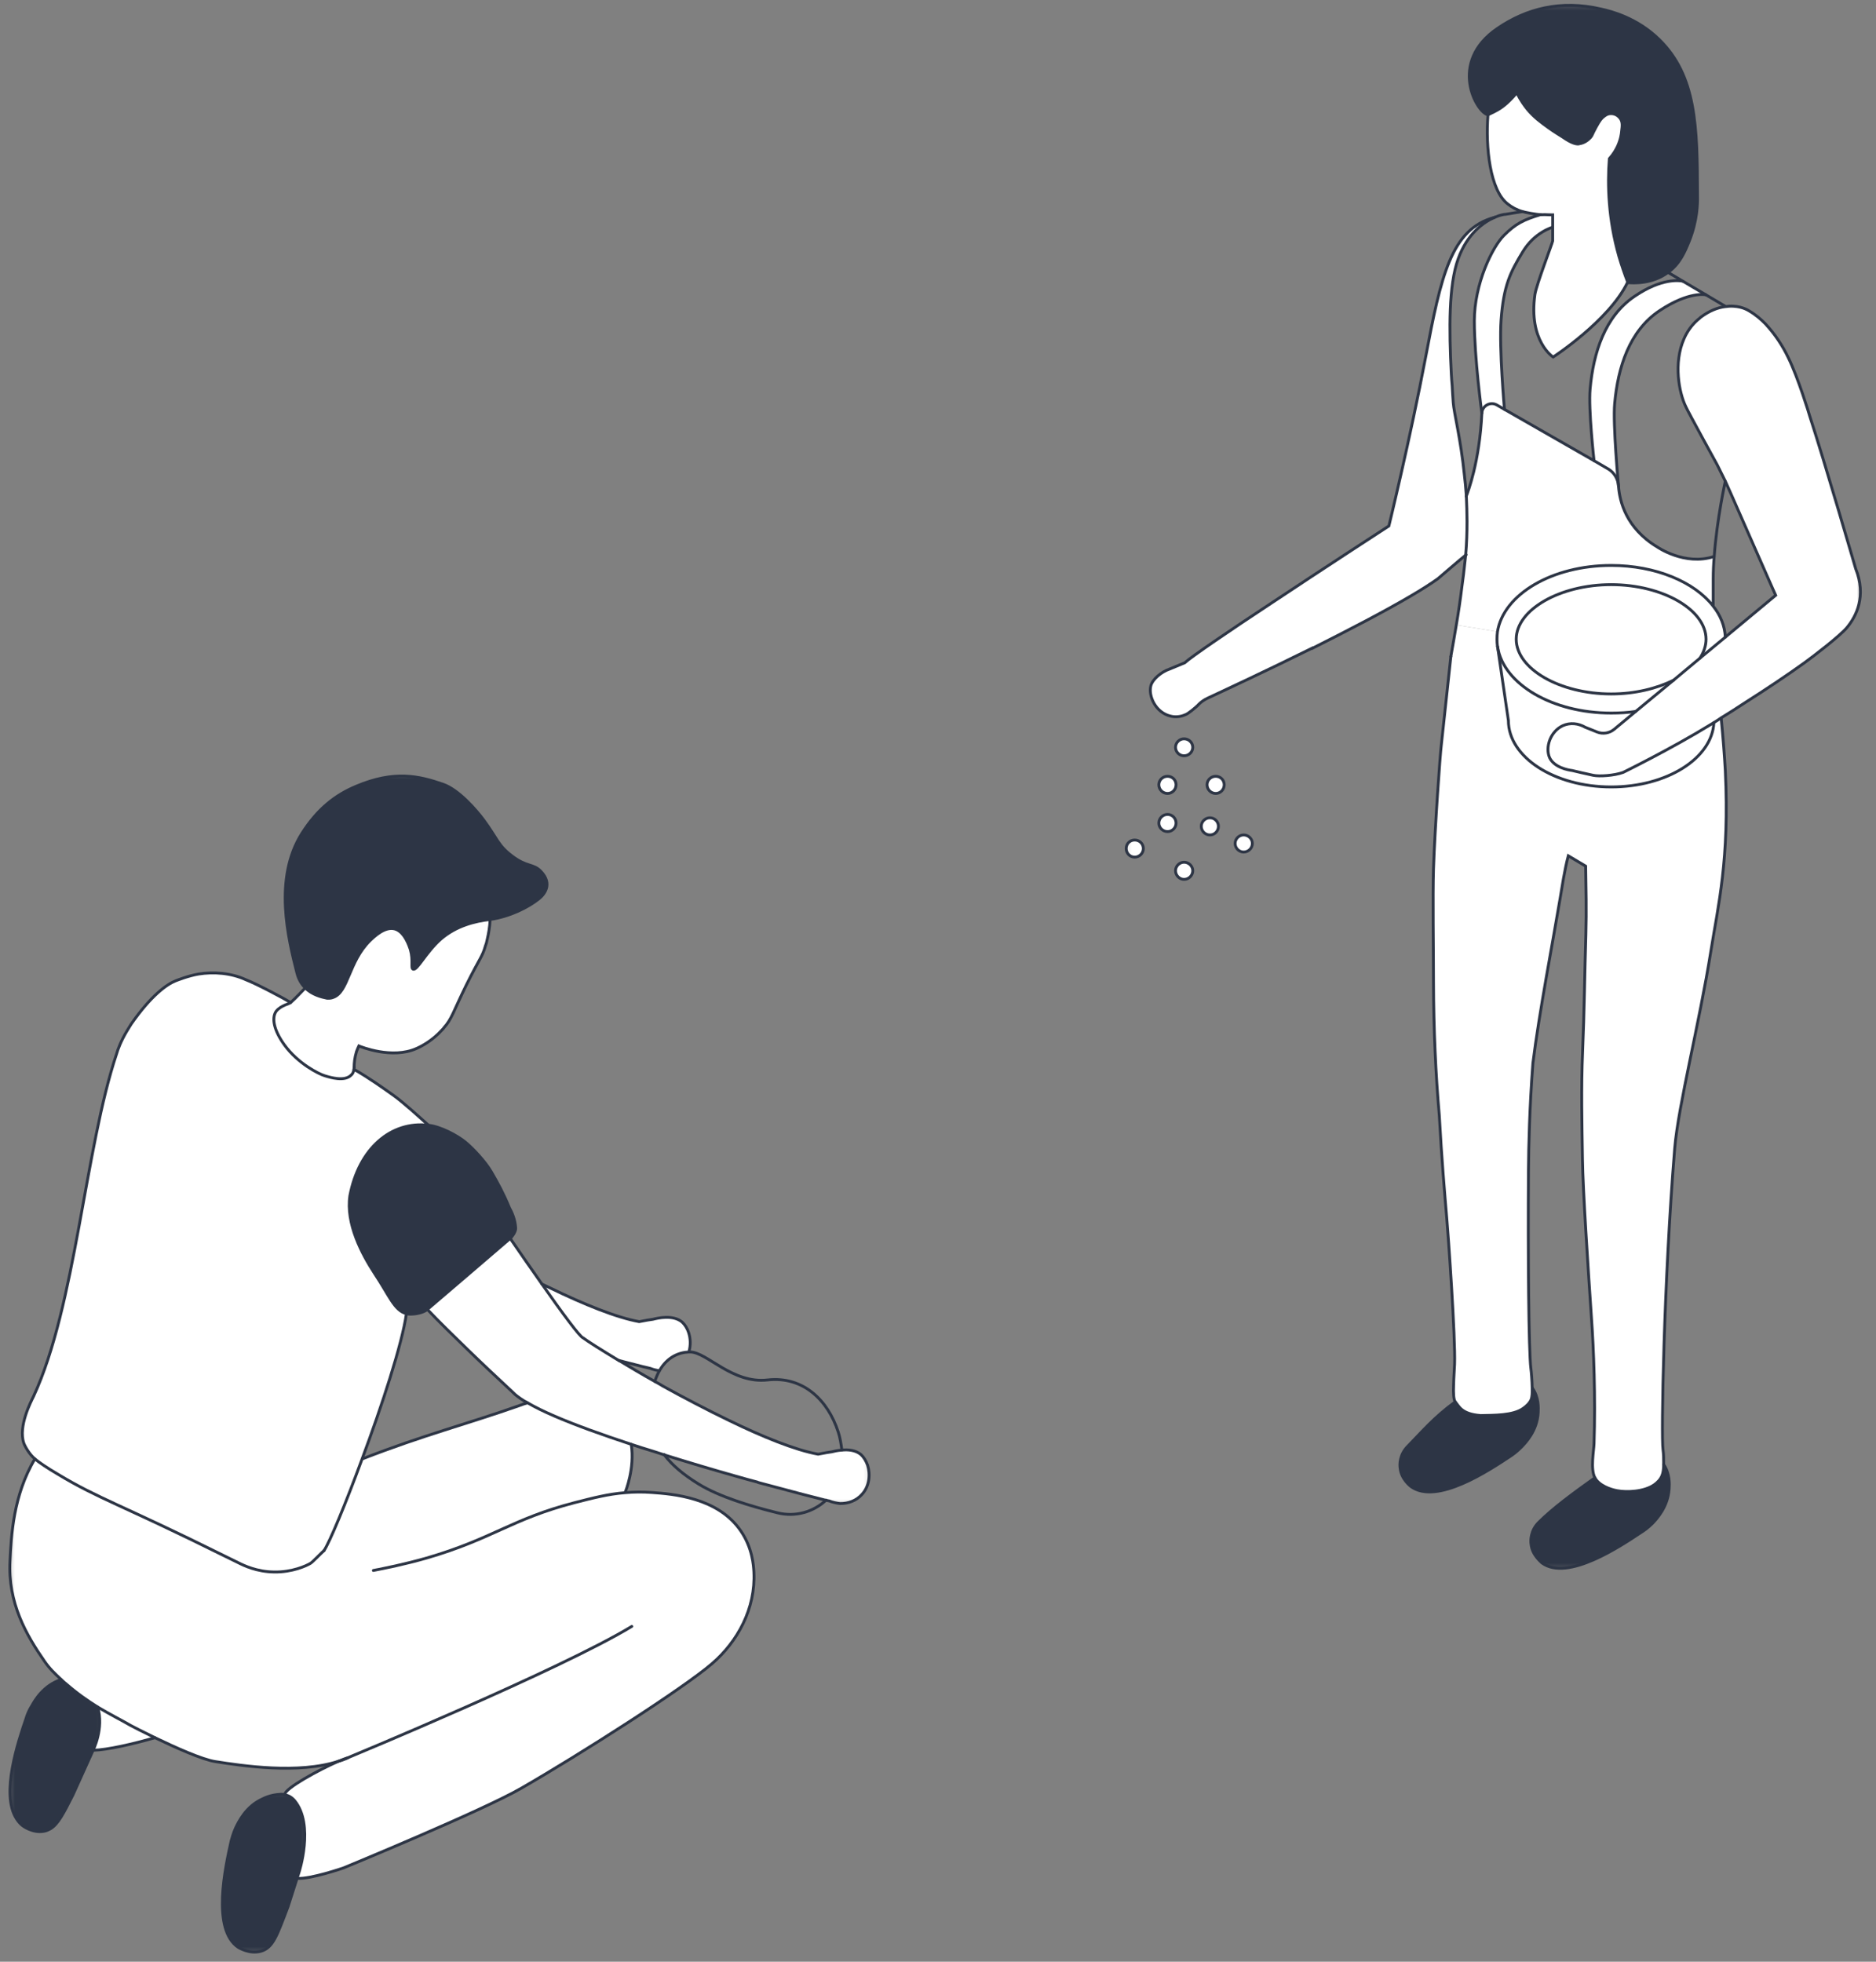 <?xml version="1.0" encoding="utf-8"?>
<svg xmlns="http://www.w3.org/2000/svg" fill="none" height="100%" overflow="visible" preserveAspectRatio="none" style="display: block;" viewBox="0 0 440 460" width="100%">
<rect x="0" y="0" width="440" height="460" fill="#808080" stroke="none"/>
<g id="Research">
<g id="Group 16">
<g id="Group 8">
<g id="Clip path group">
<mask height="279" id="mask0_0_15444" maskUnits="userSpaceOnUse" style="mask-type:luminance" width="208" x="0" y="181">
<g id="kT">
<path d="M0 181.815H207.639V460H0V181.815Z" fill="white" id="Vector"/>
</g>
</mask>
<g mask="url(#mask0_0_15444)">
<g id="CI">
<g id="Clip path group_2">
<mask height="64" id="mask1_0_15444" maskUnits="userSpaceOnUse" style="mask-type:luminance" width="105" x="99" y="289">
<g id="kU">
<path d="M99.825 289.116H203.847V352.701H99.825V289.116Z" fill="white" id="Vector_2"/>
</g>
</mask>
<g mask="url(#mask1_0_15444)">
<g id="Group">
<path d="M193.71 351.8C192.711 351.52 190.871 351.085 188.437 350.449C185.63 349.688 181.996 348.741 177.815 347.624C177.769 347.624 177.737 347.546 177.691 347.546C176.006 347.111 174.29 346.63 172.496 346.118C167.271 344.643 161.515 342.935 155.807 341.15C154.933 340.871 154.091 340.591 153.217 340.312C151.502 339.8 149.739 339.241 148.054 338.682C144.67 337.564 141.347 336.416 138.275 335.298C132.332 333.124 127.184 330.967 123.737 328.949C123.737 328.949 123.737 328.98 123.706 328.949C122.552 328.312 121.585 327.629 120.867 327.039C120.587 326.806 120.384 326.558 120.072 326.279C116.36 322.832 112.756 319.448 109.403 316.188C106.127 313.006 103.023 309.994 100.231 307.045C106.736 301.487 113.209 295.961 119.666 290.403C122.1 293.974 124.704 297.668 127.091 301.083C131.926 307.96 135.997 313.487 136.762 313.72C137.838 314.527 140.911 316.468 145.106 319.013H145.153C147.618 320.488 150.457 322.196 153.576 323.934C154.247 324.291 154.933 324.695 155.604 325.099C160.439 327.753 165.789 330.579 170.983 333.078C178.892 336.928 186.55 340.033 191.9 340.995C192.072 340.995 193.335 340.669 195.098 340.436C195.535 340.312 196.424 340.11 197.453 340.033C198.935 339.877 200.697 340.033 201.961 341.104C202.6 341.709 203.131 342.578 203.489 343.572C204.16 345.714 203.957 348.493 202.132 350.449C200.853 351.877 198.966 352.591 197.016 352.56C196.221 352.467 195.332 352.281 194.505 351.955C194.427 351.955 194.146 351.877 193.71 351.8Z" fill="white" id="Vector_3"/>
</g>
</g>
</g>
<g id="Vector_4">
</g>
<g id="Clip path group_3">
<mask height="117" id="mask2_0_15444" maskUnits="userSpaceOnUse" style="mask-type:luminance" width="178" x="2" y="328">
<g id="kV">
<path d="M2.307 328.855H179.687V444.103H2.307V328.855Z" fill="white" id="Vector_5"/>
</g>
</mask>
<g mask="url(#mask2_0_15444)">
<g id="Group_2">
<path d="M81.529 412.202C81.015 412.326 80.266 412.637 79.377 412.994C70.034 416.052 56.822 414.065 50.505 413.071C47.432 412.606 41.053 409.734 36.342 407.467C33.425 406.039 31.148 404.89 30.665 404.611C28.465 403.338 25.829 402.034 22.913 400.28C20.557 398.805 18.046 397.066 15.457 394.8C15.285 394.676 15.129 394.551 14.973 394.396C14.77 394.194 14.536 394.008 14.334 393.806C12.821 392.409 11.62 391.26 10.465 389.584C6.192 383.436 1.793 375.845 2.354 365.941C2.635 360.259 3.072 350.65 8.188 342.097C8.937 342.78 11.183 344.286 13.569 345.683C23.162 351.473 28.356 352.793 52.627 364.839C53.703 365.351 54.748 365.864 55.855 366.422C57.181 367.09 60.207 368.565 64.294 368.611C68.521 368.689 71.828 367.183 72.826 366.578C73.231 366.376 75.633 363.876 75.992 363.597C77.302 361.657 81.061 352.637 84.93 342.097H84.977C99.42 336.462 109.574 333.916 121.834 329.585C122.458 329.336 123.067 329.15 123.706 328.948C123.737 328.979 123.737 328.948 123.737 328.948C127.185 330.966 132.332 333.124 138.275 335.297C141.347 336.415 144.67 337.564 148.055 338.681C148.944 344.332 146.666 349.843 146.666 349.843V350.014C148.585 349.843 150.613 349.812 152.812 349.967C157.803 350.324 168.425 351.116 173.776 359.033C176.458 362.961 176.739 367.059 176.817 368.611C177.254 377.196 172.98 384.973 166.99 390.112C160.205 395.949 136.122 411.333 122.271 419.312C113.115 424.605 80.578 438.002 80.578 438.002C80.578 438.002 72.919 440.657 69.722 440.455H69.675L70.112 439.105C70.112 439.105 73.793 427.896 69.082 422.215C68.474 421.501 67.678 420.988 66.758 420.864V420.833C66.758 419.358 74.822 414.981 79.377 412.994C80.141 412.792 80.859 412.528 81.529 412.202Z" fill="white" id="Vector_6"/>
</g>
</g>
</g>
<path d="M161.517 312.493C161.954 313.843 162.032 315.427 161.595 316.901V317.026C159.286 317.103 156.525 318.143 154.654 321.434C153.967 321.31 153.25 321.155 152.532 320.875C152.298 320.844 150.052 320.286 146.512 319.37C146.059 319.245 145.623 319.137 145.155 319.013H145.108C140.912 316.467 137.839 314.526 136.763 313.719C135.999 313.486 131.928 307.96 127.092 301.083C127.732 301.409 128.371 301.688 129.011 301.999C136.966 305.864 144.593 308.953 149.943 309.916C150.099 309.916 151.378 309.59 153.141 309.357C154.217 309.077 157.882 308.208 160.004 310.024C160.643 310.63 161.205 311.499 161.517 312.493Z" fill="white" id="Vector_7"/>
<g id="Clip path group_4">
<mask height="57" id="mask3_0_15444" maskUnits="userSpaceOnUse" style="mask-type:luminance" width="69" x="63" y="181">
<g id="kW">
<path d="M63.888 181.97H131.77V237.452H63.888V181.97Z" fill="white" id="Vector_8"/>
</g>
</mask>
<g mask="url(#mask3_0_15444)">
<g id="Group_3">
<path d="M126.856 204.325C129.726 207.336 127.621 209.804 126.342 210.798C123.908 212.738 119.634 214.927 114.955 215.61C111.446 215.998 107.016 217.07 103.381 220.221C99.872 223.31 97.829 227.688 96.877 227.253C96.269 227.005 96.986 225.297 96.238 222.643C95.988 221.928 94.912 218.467 92.603 217.83C90.279 217.194 87.768 219.615 86.77 220.578C81.731 225.546 81.731 232.655 78.144 233.882C77.988 233.959 77.458 234.13 76.74 234.084C75.383 233.804 73.231 233.292 71.593 231.662C70.751 230.824 70.033 229.721 69.643 228.169C67.6 220.143 64.09 205.986 70.829 195.383C74.385 189.81 78.503 186.472 83.525 184.377C92.478 180.589 98.234 181.939 103.896 183.895C107.608 185.168 111.804 190.058 113.442 192.278C116.671 196.656 116.749 198.193 120.071 200.708C123.628 203.409 125.063 202.446 126.856 204.325Z" fill="#2D3545" id="Vector_9"/>
</g>
</g>
</g>
<path d="M120.946 287.982C120.993 288.882 119.994 290.124 119.667 290.403C113.209 295.961 106.736 301.487 100.232 307.045C99.234 307.883 97.268 308.162 96.317 308.162C95.958 308.162 95.63 308.116 95.319 308.038C92.48 307.324 91.279 303.754 87.925 298.74C84.806 293.974 81.093 286.895 82.06 280.39C84.166 269.338 91.684 262.818 100.497 263.858C103.336 264.168 107.173 266.202 109.17 267.832C110.854 269.213 113.802 272.318 115.237 274.786C116.797 277.488 117.998 279.63 119.511 283.278C120.026 284.194 120.837 285.948 120.946 287.982Z" fill="#2D3545" id="Vector_10"/>
<path d="M114.954 215.61C114.876 217.396 114.564 219.026 114.284 220.221C114.159 220.935 114.003 221.447 113.847 221.804C113.083 224.474 112.599 224.474 109.37 230.979C106.251 237.344 105.97 238.927 104.098 241.007C104.02 241.163 103.895 241.287 103.739 241.442C101.415 244.019 98.826 245.369 97.703 245.851C91.963 248.428 84.616 245.447 84.164 245.261C83.977 245.649 83.805 246.084 83.618 246.565C83.166 248.04 83.057 249.312 83.057 250.306C83.057 250.461 83.01 250.616 83.01 250.741C82.932 251.3 82.776 251.765 82.339 252.122C80.811 253.644 77.535 252.681 76.147 252.246C74.79 251.843 69.876 249.421 66.679 244.981C64.246 241.597 63.653 238.741 64.76 237.142C65.883 235.714 67.927 235.403 68.161 235.077H68.192C69.642 233.773 70.594 232.655 71.592 231.662C73.23 233.292 75.382 233.804 76.74 234.084C77.457 234.13 77.987 233.959 78.143 233.882C81.731 232.655 81.731 225.546 86.769 220.578C87.767 219.616 90.278 217.194 92.603 217.83C94.911 218.467 95.987 221.929 96.237 222.643C96.986 225.297 96.268 227.005 96.876 227.253C97.828 227.688 99.871 223.31 103.381 220.221C107.015 217.07 111.445 215.999 114.954 215.61Z" fill="white" id="Vector_11"/>
<path d="M100.498 263.857C91.685 262.817 84.167 269.337 82.061 280.39C81.094 286.894 84.806 293.973 87.926 298.739C91.279 303.753 92.48 307.324 95.319 308.038C94.321 315.163 89.564 329.662 84.931 342.097C81.063 352.637 77.304 361.657 75.993 363.597C75.635 363.877 73.233 366.376 72.827 366.578C71.829 367.183 68.522 368.689 64.295 368.611C60.208 368.565 57.182 367.09 55.856 366.422C54.749 365.864 53.704 365.351 52.628 364.839C28.357 352.793 23.163 351.473 13.57 345.683C11.184 344.286 8.938 342.78 8.189 342.097C6.941 341.072 5.865 339.194 5.584 338.402C4.227 334.428 7.3 328.591 7.862 327.442C17.735 306.221 19.919 269.259 27.359 247.076C27.624 246.129 28.357 244.095 29.792 241.72C30.104 241.192 30.463 240.649 30.744 240.168C35.501 233.337 39.167 230.792 41.21 229.984C41.522 229.876 44.158 228.805 46.591 228.401C50.07 227.842 54.187 228.121 57.697 229.751C60.13 230.667 66.837 234.238 68.163 235.076C67.929 235.402 65.886 235.713 64.763 237.141C63.655 238.74 64.248 241.596 66.681 244.98C69.879 249.42 74.792 251.842 76.149 252.245C77.537 252.68 80.813 253.642 82.342 252.121C82.778 251.764 82.934 251.298 83.012 250.74C86.413 252.68 89.688 254.993 92.402 256.934C94.758 258.641 98.142 261.746 100.498 263.857Z" fill="white" id="Vector_12"/>
<g id="Clip path group_5">
<mask height="38" id="mask4_0_15444" maskUnits="userSpaceOnUse" style="mask-type:luminance" width="21" x="51" y="420">
<g id="kX">
<path d="M51.909 420.26H71.874V457.734H51.909V420.26Z" fill="white" id="Vector_13"/>
</g>
</mask>
<g mask="url(#mask4_0_15444)">
<g id="Group_4">
<path d="M69.084 422.215C73.795 427.896 70.114 439.104 70.114 439.104L69.677 440.455L67.556 447.099C64.966 453.899 64.046 456.755 61.176 457.547C58.54 458.261 56.107 456.755 55.951 456.677C49.556 452.532 52.862 437.754 54.219 431.669C54.391 431.079 54.672 429.93 55.311 428.533C55.951 427.26 57.62 423.565 61.66 421.78C61.971 421.625 62.33 421.469 62.814 421.299C63.609 421.019 64.654 420.786 65.809 420.74C66.121 420.709 66.448 420.74 66.76 420.864C67.68 420.988 68.476 421.5 69.084 422.215Z" fill="#2D3545" id="Vector_14"/>
</g>
</g>
</g>
<path d="M30.663 404.612C31.147 404.891 33.424 406.04 36.341 407.468C31.349 408.912 25.235 410.34 21.835 410.418C21.835 410.418 24.439 405.326 22.911 400.281C25.828 402.035 28.464 403.339 30.663 404.612Z" fill="white" id="Vector_15"/>
<g id="Clip path group_6">
<mask height="41" id="mask5_0_15444" maskUnits="userSpaceOnUse" style="mask-type:luminance" width="22" x="2" y="392">
<g id="kY">
<path d="M2.307 392.442H23.957V432.182H2.307V392.442Z" fill="white" id="Vector_16"/>
</g>
</mask>
<g mask="url(#mask5_0_15444)">
<g id="Group_5">
<path d="M22.915 400.281C24.444 405.326 21.839 410.418 21.839 410.418L17.097 420.912C14.898 425.274 13.619 427.742 11.857 428.813C11.342 429.093 10.858 429.326 10.265 429.419C7.583 429.885 5.274 428.099 5.196 428.022C4.635 427.54 4.198 427.028 3.839 426.438C0.127 420.632 4.276 408.307 6.116 402.951C6.272 402.423 6.631 401.274 7.473 399.97C8.144 398.728 10.188 395.189 14.337 393.838V393.807C14.539 394.009 14.773 394.195 14.976 394.397C15.132 394.552 15.288 394.677 15.46 394.801C18.049 397.067 20.56 398.806 22.915 400.281Z" fill="#2D3545" id="Vector_17"/>
</g>
</g>
</g>
</g>
</g>
</g>
<path d="M14.334 393.836C10.185 395.187 8.142 398.726 7.471 399.968C6.629 401.272 6.27 402.421 6.114 402.949C4.274 408.305 0.125 420.63 3.837 426.436C4.196 427.026 4.632 427.538 5.194 428.02C5.272 428.097 7.58 429.883 10.263 429.417C10.856 429.324 11.339 429.091 11.854 428.811C13.617 427.74 14.896 425.272 17.095 420.91L21.837 410.416C25.237 410.338 31.352 408.91 36.343 407.466M81.53 412.201C81.015 412.325 80.267 412.636 79.377 412.993C74.823 414.98 66.759 419.357 66.759 420.832" id="Vector_18" stroke="#2D3545" stroke-linecap="round" stroke-width="0.667"/>
<path d="M69.722 440.454C72.92 440.656 80.578 438.001 80.578 438.001C80.578 438.001 113.115 424.604 122.271 419.311C136.122 411.331 160.206 395.947 166.991 390.111C172.98 384.972 177.254 377.195 176.817 368.61C176.739 367.058 176.459 362.959 173.776 359.032C168.426 351.115 157.803 350.323 152.812 349.966C150.613 349.811 148.585 349.842 146.667 350.013C142.627 350.323 138.961 351.286 134.765 352.357C119.916 356.207 115.642 360.817 100.029 365.35C94.71 366.856 90.28 367.725 87.566 368.253" id="Vector_19" stroke="#2D3545" stroke-linecap="round" stroke-width="0.667"/>
<path d="M8.187 342.096C3.071 350.649 2.634 360.259 2.354 365.94C1.792 375.844 6.191 383.436 10.465 389.583C11.619 391.259 12.82 392.408 14.333 393.805C14.536 394.007 14.77 394.193 14.972 394.395C15.128 394.551 15.284 394.675 15.456 394.799C18.045 397.065 20.556 398.804 22.912 400.279C25.829 402.033 28.465 403.337 30.664 404.61C31.147 404.889 33.425 406.038 36.342 407.466C41.052 409.733 47.432 412.605 50.505 413.07C56.822 414.064 70.033 416.051 79.376 412.993C80.141 412.791 80.858 412.527 81.529 412.201C81.576 412.201 81.622 412.17 81.622 412.17C81.778 412.077 81.903 412.046 82.059 411.968C82.059 411.968 131.489 391.492 148.179 381.371" id="Vector_20" stroke="#2D3545" stroke-linecap="round" stroke-width="0.667"/>
<path d="M75.993 363.597C77.303 361.657 81.062 352.637 84.931 342.097C89.563 329.662 94.321 315.163 95.319 308.038M68.163 235.076C66.837 234.238 60.13 230.667 57.697 229.751C54.187 228.121 50.069 227.842 46.591 228.401C44.158 228.804 41.522 229.876 41.21 229.984C39.166 230.791 35.501 233.337 30.744 240.168C30.463 240.649 30.104 241.192 29.792 241.72C28.357 244.095 27.624 246.129 27.359 247.076C19.919 269.259 17.735 306.221 7.861 327.442C7.3 328.591 4.227 334.428 5.584 338.402C5.865 339.194 6.941 341.072 8.189 342.097M100.497 263.857C98.142 261.746 94.757 258.641 92.402 256.933C89.688 254.993 86.412 252.68 83.012 250.739" id="Vector_21" stroke="#2D3545" stroke-linecap="round" stroke-width="0.667"/>
<path d="M8.188 342.097C8.937 342.78 11.183 344.286 13.569 345.683C23.162 351.473 28.356 352.793 52.626 364.839C53.703 365.351 54.748 365.864 55.855 366.423C57.181 367.09 60.207 368.565 64.294 368.611C68.521 368.689 71.828 367.183 72.826 366.578C73.231 366.376 75.633 363.877 75.992 363.597M83.058 250.305C83.058 250.46 83.011 250.615 83.011 250.74C82.933 251.299 82.777 251.764 82.34 252.121C80.812 253.643 77.536 252.68 76.148 252.245C74.791 251.842 69.878 249.42 66.68 244.98C64.247 241.596 63.654 238.74 64.762 237.141C65.885 235.713 67.928 235.402 68.162 235.076H68.193C69.644 233.772 70.595 232.654 71.594 231.661" id="Vector_22" stroke="#2D3545" stroke-linecap="round" stroke-width="0.667"/>
<path d="M83.059 250.304C83.059 249.31 83.168 248.038 83.621 246.563C83.808 246.082 83.979 245.647 84.166 245.259C84.619 245.445 91.965 248.426 97.706 245.849C98.829 245.367 101.418 244.017 103.742 241.44C103.898 241.285 104.023 241.161 104.101 241.005C105.972 238.925 106.253 237.342 109.373 230.977C112.601 224.472 113.085 224.472 113.849 221.802C114.005 221.445 114.161 220.933 114.286 220.219C114.567 219.024 114.879 217.394 114.957 215.608M114.957 215.608C119.636 214.925 123.91 212.737 126.343 210.796C127.622 209.803 129.728 207.334 126.858 204.323C125.064 202.444 123.629 203.407 120.073 200.706C116.751 198.191 116.673 196.654 113.444 192.276C111.806 190.056 107.61 185.166 103.898 183.893C98.236 181.937 92.48 180.587 83.527 184.375C78.504 186.47 74.387 189.808 70.83 195.381C64.092 205.984 67.602 220.141 69.645 228.167C70.035 229.72 70.752 230.822 71.594 231.66C73.232 233.29 75.385 233.802 76.742 234.082C77.459 234.128 77.99 233.957 78.146 233.88C81.733 232.654 81.733 225.544 86.771 220.576C87.77 219.614 90.281 217.192 92.605 217.828C94.913 218.465 95.99 221.927 96.239 222.641C96.988 225.295 96.27 227.003 96.879 227.251C97.83 227.686 99.874 223.308 103.383 220.219C107.017 217.068 111.447 215.997 114.957 215.608ZM21.837 410.416C21.837 410.416 24.442 405.324 22.913 400.279M123.707 328.947C123.068 329.149 122.459 329.335 121.835 329.584C109.575 333.915 99.421 336.461 84.978 342.096M146.667 349.842C146.667 349.842 148.945 344.331 148.056 338.681M70.113 439.104C70.113 439.104 73.794 427.896 69.083 422.214C68.475 421.5 67.68 420.988 66.759 420.863C66.447 420.739 66.12 420.708 65.808 420.739C64.653 420.786 63.608 421.019 62.813 421.298C62.329 421.469 61.971 421.624 61.659 421.779C57.619 423.565 55.95 427.259 55.31 428.532C54.671 429.929 54.39 431.078 54.218 431.668C52.861 437.753 49.555 452.532 55.95 456.677C56.106 456.754 58.539 458.26 61.175 457.546C64.045 456.754 64.965 453.898 67.555 447.099L69.676 440.454L70.113 439.104ZM95.319 308.037C92.48 307.323 91.279 303.752 87.926 298.738C84.806 293.972 81.094 286.893 82.061 280.389C84.166 269.336 91.685 262.816 100.497 263.856C103.336 264.167 107.173 266.2 109.17 267.83C110.855 269.212 113.803 272.317 115.238 274.785C116.797 277.486 117.998 279.628 119.511 283.276C120.026 284.192 120.837 285.947 120.946 287.98C120.993 288.881 119.995 290.122 119.667 290.402C113.21 295.959 106.737 301.486 100.232 307.043C99.234 307.882 97.269 308.161 96.317 308.161C95.959 308.161 95.631 308.114 95.319 308.037Z" id="Vector_23" stroke="#2D3545" stroke-linecap="round" stroke-width="0.667"/>
<path d="M145.154 319.012C147.618 320.487 150.457 322.195 153.577 323.933C154.248 324.291 154.934 324.694 155.605 325.098C160.44 327.752 165.79 330.578 170.984 333.077C178.892 336.927 186.551 340.032 191.901 340.994C192.072 340.994 193.336 340.668 195.098 340.435C195.535 340.311 196.424 340.109 197.454 340.032C198.936 339.876 200.698 340.032 201.962 341.103C202.601 341.708 203.131 342.577 203.49 343.571C204.161 345.713 203.958 348.492 202.133 350.448C200.854 351.876 198.967 352.59 197.017 352.559C196.222 352.466 195.332 352.28 194.506 351.954C194.428 351.954 194.147 351.876 193.71 351.799C192.712 351.519 190.871 351.085 188.438 350.448C185.631 349.687 181.996 348.74 177.816 347.623C177.769 347.623 177.738 347.545 177.691 347.545C176.007 347.11 174.291 346.629 172.497 346.117C167.272 344.642 161.516 342.935 155.807 341.149C154.934 340.87 154.092 340.59 153.218 340.311C151.502 339.799 149.74 339.24 148.055 338.681C144.67 337.563 141.348 336.415 138.275 335.297C132.332 333.124 127.185 330.966 123.738 328.948C123.738 328.948 123.738 328.979 123.707 328.948C122.553 328.311 121.585 327.628 120.868 327.038C120.587 326.805 120.384 326.557 120.072 326.278C116.36 322.831 112.757 319.447 109.404 316.187C106.128 313.005 103.024 309.993 100.232 307.044" id="Vector_24" stroke="#2D3545" stroke-linecap="round" stroke-width="0.667"/>
<path d="M119.67 290.403C122.103 293.973 124.708 297.668 127.094 301.083C131.93 307.96 136.001 313.487 136.765 313.72C137.841 314.527 140.914 316.467 145.11 319.013H145.157C145.624 319.137 146.061 319.246 146.514 319.37C150.054 320.286 152.3 320.845 152.534 320.876C153.252 321.155 153.969 321.311 154.656 321.435" id="Vector_25" stroke="#2D3545" stroke-linecap="round" stroke-width="0.667"/>
<path d="M127.091 301.083C127.731 301.409 128.371 301.688 129.01 301.999C136.965 305.864 144.592 308.954 149.942 309.916C150.098 309.916 151.377 309.59 153.14 309.357C154.216 309.078 157.882 308.208 160.003 310.025C160.643 310.63 161.204 311.5 161.516 312.493C161.953 313.844 162.031 315.427 161.594 316.902M155.776 341.072C155.776 341.103 155.807 341.103 155.807 341.15C157.601 343.494 160.206 345.76 163.918 348.027C168.66 350.93 175.897 353.15 182.324 354.733C186.598 355.804 190.793 354.5 193.71 351.799L193.741 351.753M197.454 340.001C197.251 338.48 197.017 337.052 196.611 335.825C194.178 328.265 188.345 322.661 180.046 323.577C171.748 324.539 165.79 317.026 161.875 317.026H161.594C159.286 317.104 156.525 318.144 154.653 321.435C154.247 322.149 153.889 322.987 153.577 323.934" id="Vector_26" stroke="#2D3545" stroke-linecap="round" stroke-width="0.667"/>
</g>
<g id="Group 7">
<g id="Clip path group_7">
<mask height="370" id="mask6_0_15444" maskUnits="userSpaceOnUse" style="mask-type:luminance" width="177" x="263" y="0">
<g id="iN">
<path d="M263.638 0H439.333V369.589H263.638V0Z" fill="white" id="Vector_27"/>
</g>
</mask>
<g mask="url(#mask6_0_15444)">
<g id="Cp">
<g id="Clip path group_8">
<mask height="112" id="mask7_0_15444" maskUnits="userSpaceOnUse" style="mask-type:luminance" width="78" x="359" y="71">
<g id="iO">
<path d="M359.471 71.533H436.354V182.808H359.471V71.533Z" fill="white" id="Vector_28"/>
</g>
</mask>
<g mask="url(#mask7_0_15444)">
<g id="Group_6">
<path d="M435.232 133.349C437.79 139.745 435.434 144.48 433.126 147.227C431.41 149.214 425.576 153.701 423.221 155.408C419.259 158.265 414.268 161.602 409.011 164.94C407.28 166.104 405.486 167.206 403.693 168.324C403.131 168.728 402.538 169.085 401.977 169.442C401.774 169.551 401.571 169.675 401.384 169.799L401.337 169.83C392.119 175.512 380.701 181.116 380.701 181.116C378.611 181.876 375.07 182.109 373.667 181.799C371.982 181.442 369.72 180.914 368.753 180.681C367.755 180.557 364.604 179.967 363.481 177.747C362.92 176.583 362.92 174.922 363.528 173.416C364.089 172.065 365.088 170.823 366.554 170.156C368.27 169.395 370.188 169.597 371.826 170.544C372.107 170.668 373.386 171.181 374.618 171.662C375.944 172.174 377.457 171.941 378.58 171.025C379.812 169.985 381.575 168.557 383.649 166.818C386.207 164.707 389.28 162.161 392.509 159.507L392.556 159.46C394.552 157.799 396.674 156.045 398.701 154.337C400.745 152.661 402.741 151 404.66 149.401C411.273 143.89 416.467 139.59 416.467 139.59L415.672 137.804L406.017 115.869L404.66 112.842L402.772 109.023C402.772 109.023 395.909 96.558 395.394 95.362C393.757 92.025 392.509 85.07 394.942 79.497C395.675 77.79 396.752 76.237 398.218 74.98C398.467 74.778 398.67 74.607 398.904 74.374C400.932 72.869 402.819 72.154 404.535 71.906C405.252 71.797 405.923 71.751 406.563 71.797C408.762 71.906 410.197 72.869 410.322 72.946C411.757 73.784 413.005 74.856 414.081 75.973C416.265 78.317 418.074 81.019 419.431 83.875C421.708 88.486 424.375 97.225 424.422 97.458C427.932 108.201 435.232 133.349 435.232 133.349Z" fill="white" id="Vector_29"/>
</g>
</g>
</g>
<path d="M404.658 180.727C405.656 201.622 402.973 212.318 401.288 222.921C398.574 239.981 393.63 259.215 392.788 269.259C390.23 300.695 389.59 336.818 390.042 339.877C390.198 341.118 390.198 341.864 390.198 343.385C390.198 344.409 390.074 345.403 389.793 346.039C389.434 346.924 388.763 347.592 387.999 348.151C385.644 349.812 381.526 349.983 379.295 349.548C377.704 349.268 375.068 348.353 374.07 346.521C372.978 344.487 373.821 340.156 373.867 338.495C374.226 327.69 373.789 316.358 373.259 308.969C372.51 297.993 371.231 278.682 371.153 271.851C371.029 263.469 370.826 255.195 371.184 246.579C371.59 237.28 371.668 228.214 371.949 219.195C372.105 213.513 371.98 208.064 371.902 203.097L367.831 200.675C366.957 203.935 366.318 208.297 365.881 210.843C364.275 220.468 360.968 237.668 359.533 249.28C358.737 259.805 358.535 268.514 358.488 274.661C358.363 294.175 358.535 316.762 359.049 320.844C359.174 321.76 359.33 323.716 359.361 325.424C359.408 326.604 359.33 327.597 359.127 328.156C358.737 329.041 358.051 329.677 357.287 330.221C354.931 331.975 350.221 331.851 347.273 331.928C342.718 331.571 342.235 329.755 341.314 328.715C340.925 328.234 340.847 326.65 340.925 324.865C340.956 322.956 341.127 320.922 341.159 319.929C341.392 313.735 339.646 289.176 339.318 285.559C338.85 280.033 338.133 271.805 337.571 261.513C336.729 251.935 336.245 241.487 336.214 230.357C336.214 222.641 336.011 210.362 336.214 203.733C336.526 194.186 337.805 176.396 338.039 174.797L340.285 153.933C340.722 151.465 341.158 149.012 341.564 146.544L351.219 148.127C351.141 148.686 351.11 149.292 351.11 149.881C351.11 150.44 351.141 151.03 351.219 151.589L351.266 151.791L353.777 168.96C353.777 177.545 364.555 184.53 377.892 184.53C390.947 184.53 401.569 177.824 401.975 169.441C402.536 169.084 403.129 168.727 403.691 168.324V168.355C404.127 172.934 404.455 177.063 404.658 180.727Z" fill="white" id="Vector_30"/>
<g id="Clip path group_9">
<mask height="65" id="mask8_0_15444" maskUnits="userSpaceOnUse" style="mask-type:luminance" width="33" x="375" y="67">
<g id="iP">
<path d="M375.448 67.56H407.392V131.145H375.448V67.56Z" fill="white" id="Vector_31"/>
</g>
</mask>
<g mask="url(#mask8_0_15444)">
<g id="Group_7">
<g id="Clip path group_10">
<mask height="63" id="mask9_0_15444" maskUnits="userSpaceOnUse" style="mask-type:luminance" width="27" x="378" y="69">
<g id="iQ">
<path d="M402.775 109.024L404.663 112.843C404.663 112.843 402.697 121.629 402.058 130.493H402.027C395.117 132.76 388.644 128.227 388.644 128.227C381.375 123.849 379.862 117.531 379.612 113.991C379.612 113.991 378.255 99.415 378.708 94.649C379.456 86.142 382.17 77.588 389.158 72.9C396.146 68.212 400.108 69.128 400.108 69.128L404.538 71.751V71.907C402.822 72.155 400.935 72.869 398.907 74.375C398.673 74.608 398.47 74.778 398.221 74.98C396.755 76.238 395.678 77.79 394.945 79.498C392.512 85.071 393.76 92.025 395.398 95.363C395.912 96.558 402.775 109.024 402.775 109.024Z" fill="white" id="Vector_32"/>
</g>
</mask>
<g mask="url(#mask9_0_15444)">
<g id="Group_8">
<g id="Vector_33">
</g>
</g>
</g>
</g>
</g>
</g>
</g>
<path d="M401.777 142.089C403.539 144.278 404.538 146.777 404.662 149.401C402.744 151 400.747 152.661 398.704 154.337C399.624 152.94 400.139 151.434 400.139 149.882C400.139 142.974 389.953 137.09 377.896 137.09C365.839 137.09 355.622 142.974 355.622 149.882C355.622 156.837 365.839 162.72 377.896 162.72C383.449 162.72 388.565 161.447 392.512 159.507C389.283 162.161 386.21 164.707 383.652 166.818C381.811 167.098 379.862 167.206 377.896 167.206C364.092 167.206 352.706 160.454 351.271 151.791L351.224 151.59C351.146 151.031 351.115 150.441 351.115 149.882C351.115 149.292 351.146 148.687 351.224 148.128C352.628 139.388 363.999 132.604 377.896 132.604C388.316 132.604 397.394 136.454 401.777 142.089Z" fill="white" id="Vector_34"/>
<path d="M343.768 130.167C344.002 127.435 344.08 124.811 344.08 122.266C344.08 120.232 344.002 118.245 343.924 116.336V116.304C344.236 115.466 347.028 108.356 347.558 96.869C347.636 95.161 349.555 94.09 351.068 94.959L352.862 95.999L373.872 108.03L377.148 109.94C378.614 110.778 379.503 112.33 379.612 113.991C379.862 117.531 381.375 123.849 388.643 128.227C388.643 128.227 395.116 132.76 402.026 130.493H402.057C401.901 132.232 401.824 133.986 401.824 135.694V142.089H401.777C397.394 136.454 388.316 132.604 377.896 132.604C363.999 132.604 352.628 139.388 351.224 148.128L341.569 146.545C342.083 143.533 342.52 140.553 342.879 137.603C343.16 135.616 343.394 133.676 343.596 131.72C343.643 131.207 343.721 130.695 343.768 130.167ZM401.387 169.799C401.574 169.675 401.777 169.551 401.979 169.442C401.574 177.825 390.952 184.531 377.896 184.531C364.56 184.531 353.782 177.546 353.782 168.961L351.271 151.792C352.706 160.454 364.092 167.207 377.896 167.207C379.862 167.207 381.811 167.098 383.652 166.819C381.577 168.557 379.815 169.986 378.583 171.026C377.46 171.942 375.947 172.174 374.621 171.662C373.389 171.181 372.109 170.669 371.829 170.544C370.191 169.597 368.272 169.396 366.557 170.156C365.09 170.824 364.092 172.066 363.531 173.416C362.922 174.922 362.922 176.583 363.484 177.747C364.607 179.967 367.758 180.557 368.756 180.681C369.723 180.914 371.985 181.442 373.669 181.799C375.073 182.11 378.614 181.877 380.704 181.116C380.704 181.116 392.122 175.512 401.34 169.83L401.387 169.799Z" fill="white" id="Vector_35"/>
<path d="M394.708 65.944L400.105 69.126C400.105 69.126 396.143 68.21 389.155 72.898C382.168 77.587 379.454 86.14 378.705 94.647C378.253 99.413 379.61 113.99 379.61 113.99C379.5 112.329 378.611 110.776 377.145 109.938L373.87 108.029C373.87 108.029 372.512 95.951 372.949 91.186C373.714 82.678 376.428 74.14 383.415 69.452C389.795 65.121 393.944 65.789 394.63 65.913C394.677 65.944 394.708 65.944 394.708 65.944ZM400.136 149.881C400.136 151.433 399.622 152.939 398.701 154.336C396.674 156.044 394.552 157.798 392.556 159.459L392.509 159.505C388.563 161.446 383.447 162.719 377.894 162.719C365.837 162.719 355.62 156.835 355.62 149.881C355.62 142.973 365.837 137.089 377.894 137.089C389.951 137.089 400.136 142.973 400.136 149.881Z" fill="white" id="Vector_36"/>
<g id="Vector_37">
</g>
<g id="Clip path group_11">
<mask height="67" id="mask10_0_15444" maskUnits="userSpaceOnUse" style="mask-type:luminance" width="57" x="343" y="1">
<g id="iS">
<path d="M343.5 1.242H399.403V67.559H343.5V1.242Z" fill="white" id="Vector_38"/>
</g>
</mask>
<g mask="url(#mask10_0_15444)">
<g id="Group_9">
<path d="M398.139 45.967C398.186 47.627 398.108 51.803 396.19 56.569C395.144 59.115 394.037 61.816 391.229 63.881C387.486 66.629 383.165 66.396 381.699 66.272C381.699 66.194 381.699 66.147 381.73 66.07C381.013 64.207 380.326 62.22 379.703 60.109C377.222 51.369 376.973 43.421 377.456 37.227C378.455 36.109 379.016 35.069 379.375 34.324C380.139 32.647 380.295 31.297 380.326 30.862C380.498 29.465 380.607 28.549 379.968 27.726C379.5 27.09 378.704 26.608 377.784 26.655C376.973 26.655 376.458 27.09 376.068 27.4C375.663 27.726 375.257 28.114 374.337 29.822C373.307 31.7 373.51 31.7 373.027 32.259C372.715 32.569 371.826 33.516 370.391 33.718C370.266 33.765 370.157 33.765 370.11 33.765C369.595 33.765 368.628 33.61 366.553 32.166C365.727 31.622 364.526 30.939 363.169 29.946C361.406 28.673 359.815 27.524 358.255 25.661C357.538 24.777 356.618 23.504 355.744 21.765C354.652 23.069 353.623 24.062 352.827 24.699C351.782 25.537 351.018 25.972 348.99 26.919C346.354 26.453 339.522 14.64 351.221 6.66C357.975 2.05 366.039 -0.092 375.538 2.127C377.862 2.64 383.93 4.161 389.124 9.237C397.858 17.791 398.108 29.542 398.139 45.967Z" fill="#2D3545" id="Vector_39"/>
</g>
</g>
</g>
<g id="Clip path group_12">
<mask height="61" id="mask11_0_15444" maskUnits="userSpaceOnUse" style="mask-type:luminance" width="45" x="351" y="51">
<g id="iT">
<path d="M351.488 51.663H395.411V111.274H351.488V51.663Z" fill="white" id="Vector_40"/>
</g>
</mask>
<g mask="url(#mask11_0_15444)">
<g id="Group_10">
<g id="Clip path group_13">
<mask height="56" id="mask12_0_15444" maskUnits="userSpaceOnUse" style="mask-type:luminance" width="44" x="351" y="53">
<g id="iU">
<path d="M394.07 65.554L394.631 65.912C393.945 65.787 389.796 65.12 383.416 69.451C376.429 74.139 373.715 82.677 372.95 91.184C372.514 95.95 373.871 108.027 373.871 108.027L352.86 95.996C352.86 95.996 351.581 81.684 352.065 75.055C352.657 66.905 354.264 63.8 357.103 59.112C359.895 54.424 364.169 53.275 364.169 53.275V56.489C364.122 56.97 360.332 66.781 360.004 69.047C358.46 80.022 364.278 83.717 364.278 83.717C364.278 83.717 377.333 75.241 381.701 66.269C383.167 66.393 387.488 66.626 391.231 63.878L394.07 65.554Z" fill="white" id="Vector_41"/>
</g>
</mask>
<g mask="url(#mask12_0_15444)">
<g id="Group_11">
<g id="Vector_42">
</g>
</g>
</g>
</g>
</g>
</g>
</g>
<g id="Clip path group_14">
<mask height="27" id="mask13_0_15444" maskUnits="userSpaceOnUse" style="mask-type:luminance" width="41" x="355" y="341">
<g id="iW">
<path d="M355.48 341.77H395.411V367.741H355.48V341.77Z" fill="white" id="Vector_43"/>
</g>
</mask>
<g mask="url(#mask13_0_15444)">
<g id="Group_12">
<path d="M390.201 343.384C391.683 345.604 391.558 348.072 391.48 349.143C391.199 353.397 388.485 356.253 387.565 357.216C386.488 358.287 385.521 358.954 385.053 359.234C379.968 362.618 367.724 370.845 361.688 366.514C361.61 366.39 359.332 364.714 359.098 362.059C358.974 361.345 358.927 358.954 360.845 357.014C364.277 353.599 368.956 350.168 374.072 346.52C375.071 348.352 377.707 349.267 379.298 349.547C381.528 349.982 385.646 349.811 388.001 348.15C388.766 347.591 389.436 346.923 389.795 346.039C390.076 345.402 390.201 344.409 390.201 343.384Z" fill="#2D3545" id="Vector_44"/>
</g>
</g>
</g>
<path d="M381.729 66.069C381.698 66.146 381.698 66.193 381.698 66.27C377.33 75.243 364.275 83.719 364.275 83.719C364.275 83.719 358.457 80.025 360.001 69.049C360.328 66.783 364.119 56.972 364.165 56.49V50.374C364.119 50.374 362.964 50.374 362.278 50.328C361.888 50.374 361.483 50.328 361.358 50.328H361.327C360.484 50.328 357.49 49.769 357.1 49.614C355.743 49.225 354.573 48.589 353.621 47.828C349.472 44.646 348.38 34.556 348.989 26.918C351.016 25.971 351.781 25.536 352.826 24.698C353.621 24.061 354.651 23.068 355.743 21.764C356.616 23.503 357.536 24.776 358.254 25.66C359.814 27.523 361.405 28.672 363.167 29.945C364.524 30.939 365.725 31.622 366.552 32.165C368.627 33.609 369.594 33.764 370.108 33.764C370.155 33.764 370.264 33.764 370.389 33.717C371.824 33.515 372.713 32.569 373.025 32.258C373.509 31.699 373.306 31.699 374.335 29.821C375.256 28.113 375.661 27.725 376.067 27.399C376.457 27.089 376.971 26.654 377.782 26.654C378.703 26.607 379.498 27.089 379.966 27.725C380.606 28.548 380.497 29.464 380.325 30.861C380.294 31.296 380.138 32.646 379.373 34.323C379.015 35.068 378.453 36.108 377.455 37.226C376.971 43.42 377.221 51.368 379.701 60.108C380.325 62.219 381.011 64.206 381.729 66.069Z" fill="white" id="Vector_45"/>
<path d="M364.168 50.374V53.277C364.168 53.277 359.894 54.425 357.102 59.114C354.263 63.802 352.656 66.907 352.064 75.057C351.58 81.685 352.859 95.998 352.859 95.998L351.065 94.958C349.552 94.089 347.634 95.16 347.556 96.867C347.556 96.867 345.793 83.998 345.793 75.243C345.793 66.549 350.02 57.887 352.75 55.186C355.495 52.438 357.367 51.523 361.329 50.327H361.36C361.485 50.327 361.89 50.374 362.28 50.327C362.967 50.374 364.121 50.374 364.168 50.374Z" fill="white" id="Vector_46"/>
<path d="M359.362 325.425C360.969 327.644 360.813 330.19 360.766 331.261C360.532 335.515 357.771 338.371 356.82 339.334C355.775 340.405 354.823 341.072 354.34 341.398C349.302 344.736 337.042 352.964 330.943 348.586C330.865 348.508 328.619 346.878 328.385 344.208C328.26 343.463 328.229 341.072 330.179 339.132C333.532 335.717 336.293 332.379 341.315 328.716C342.236 329.756 342.719 331.572 347.274 331.929C350.222 331.851 354.932 331.976 357.288 330.221C358.052 329.678 358.738 329.042 359.128 328.157C359.331 327.598 359.409 326.604 359.362 325.425Z" fill="#2D3545" id="Vector_47"/>
<g id="Clip path group_15">
<mask height="73" id="mask14_0_15444" maskUnits="userSpaceOnUse" style="mask-type:luminance" width="25" x="339" y="47">
<g id="iX">
<path d="M339.508 47.69H363.467V119.223H339.508V47.69Z" fill="white" id="Vector_48"/>
</g>
</mask>
<g mask="url(#mask14_0_15444)">
<g id="Group_13">
<g id="Clip path group_16">
<mask height="68" id="mask15_0_15444" maskUnits="userSpaceOnUse" style="mask-type:luminance" width="22" x="340" y="49">
<g id="iY">
<path d="M357.1 49.615C357.49 49.77 360.485 50.329 361.327 50.329C357.365 51.525 355.494 52.441 352.748 55.188C350.019 57.889 345.792 66.552 345.792 75.245C345.792 84 347.554 96.87 347.554 96.87C347.024 108.357 344.232 115.467 343.92 116.305C343.795 114.52 343.639 112.812 343.436 111.182C342.594 102.877 341.003 96.792 340.847 94.448C340.769 93.128 340.644 91.824 340.598 90.505C340.52 89.605 340.442 88.642 340.395 87.695C339.849 77.154 339.771 66.862 342.001 60.699C344.154 54.738 347.991 52.084 350.549 50.966C351.828 50.407 352.78 50.252 353.107 50.252L355.01 49.941L357.1 49.615Z" fill="white" id="Vector_49"/>
</g>
</mask>
<g mask="url(#mask15_0_15444)">
<g id="Group_14">
<g id="Vector_50">
</g>
</g>
</g>
</g>
</g>
</g>
</g>
<path d="M343.922 116.336C344 118.245 344.077 120.232 344.077 122.266C344.077 124.811 344 127.435 343.766 130.167C342.876 130.85 337.495 135.492 337.246 135.694C335.655 136.842 333.455 138.24 330.944 139.714C324.674 143.409 316.079 147.864 307.859 151.994L307.828 151.947C297.315 157.163 286.818 162.037 283.23 163.714C281.701 164.428 280.906 165.422 280.906 165.422C280.344 165.934 278.675 167.409 277.958 167.61C276.882 168.092 275.634 168.2 274.558 167.921C271.079 167.129 269.285 163.233 269.925 160.78C270.331 159.259 272.436 157.52 274.246 156.915C274.433 156.837 277.755 155.44 277.88 155.409C279.424 153.981 288.487 147.818 298.313 141.344C311.415 132.635 325.75 123.337 325.75 123.337C325.75 123.337 330.788 102.675 334.376 83.72C337.963 64.766 340.318 53.666 350.551 50.965C347.993 52.083 344.155 54.737 342.003 60.698C339.772 66.861 339.85 77.154 340.396 87.694C340.443 88.641 340.521 89.604 340.599 90.504C340.646 91.823 340.771 93.127 340.849 94.447C341.005 96.791 342.596 102.876 343.438 111.182C343.641 112.812 343.797 114.519 343.922 116.304V116.336ZM291.684 195.786C292.807 195.786 293.727 196.702 293.727 197.773C293.727 198.891 292.807 199.791 291.684 199.791C290.608 199.791 289.688 198.891 289.688 197.773C289.688 196.702 290.608 195.786 291.684 195.786ZM285.133 182.032C286.256 182.032 287.129 182.901 287.129 184.019C287.129 185.137 286.256 186.053 285.133 186.053C284.026 186.053 283.105 185.137 283.105 184.019C283.105 182.901 284.026 182.032 285.133 182.032ZM283.776 191.765C284.899 191.765 285.772 192.681 285.772 193.752C285.772 194.87 284.899 195.786 283.776 195.786C282.668 195.786 281.748 194.87 281.748 193.752C281.748 192.681 282.668 191.765 283.776 191.765ZM277.708 173.246C278.831 173.246 279.752 174.13 279.752 175.233C279.752 176.35 278.831 177.22 277.708 177.22C276.632 177.22 275.712 176.35 275.712 175.233C275.712 174.13 276.632 173.246 277.708 173.246ZM277.708 202.182C278.831 202.182 279.752 203.098 279.752 204.169C279.752 205.287 278.831 206.202 277.708 206.202C276.632 206.202 275.712 205.287 275.712 204.169C275.712 203.098 276.632 202.182 277.708 202.182ZM273.84 182.032C274.963 182.032 275.837 182.901 275.837 184.019C275.837 185.137 274.963 186.053 273.84 186.053C272.717 186.053 271.797 185.137 271.797 184.019C271.797 182.901 272.717 182.032 273.84 182.032ZM273.84 190.974C274.963 190.974 275.837 191.89 275.837 193.007C275.837 194.078 274.963 194.994 273.84 194.994C272.717 194.994 271.797 194.078 271.797 193.007C271.797 191.89 272.717 190.974 273.84 190.974Z" fill="white" id="Vector_51"/>
<g id="Clip path group_17">
<mask height="9" id="mask16_0_15444" maskUnits="userSpaceOnUse" style="mask-type:luminance" width="8" x="264" y="194">
<g id="ja">
<path d="M264.137 194.729H271.624V202.677H264.137V194.729Z" fill="white" id="Vector_52"/>
</g>
</mask>
<g mask="url(#mask16_0_15444)">
<g id="Group_15">
<path d="M266.133 196.982C267.256 196.982 268.161 197.851 268.161 198.969C268.161 200.071 267.256 200.987 266.133 200.987C265.01 200.987 264.137 200.071 264.137 198.969C264.137 197.851 265.01 196.982 266.133 196.982Z" fill="white" id="Vector_53"/>
</g>
</g>
</g>
</g>
</g>
</g>
<g id="Group 6">
<path d="M374.071 346.522C368.955 350.17 364.276 353.601 360.844 357.016C358.925 358.957 358.972 361.348 359.097 362.062C359.331 364.716 361.608 366.393 361.686 366.517C367.723 370.848 379.967 362.621 385.052 359.236C385.52 358.957 386.487 358.289 387.563 357.218C388.483 356.256 391.198 353.399 391.478 349.146C391.556 348.075 391.681 345.607 390.199 343.387M341.315 328.717C336.293 332.38 333.532 335.718 330.178 339.133C328.229 341.074 328.26 343.464 328.385 344.209C328.619 346.879 330.865 348.509 330.943 348.587C337.042 352.965 349.302 344.737 354.34 341.4C354.823 341.074 355.775 340.406 356.82 339.335C357.771 338.372 360.532 335.516 360.766 331.263C360.813 330.191 360.969 327.646 359.362 325.426M343.92 116.336C343.998 118.246 344.076 120.233 344.076 122.266C344.076 124.812 343.998 127.436 343.764 130.168C343.717 130.696 343.639 131.208 343.593 131.72C343.39 133.676 343.156 135.617 342.875 137.604C342.516 140.538 342.08 143.518 341.565 146.546C341.159 149.014 340.723 151.467 340.286 153.935M357.1 49.615L355.01 49.941L353.107 50.252C352.78 50.252 351.828 50.407 350.549 50.966C347.991 52.084 344.154 54.738 342.002 60.699C339.771 66.862 339.849 77.154 340.395 87.695C340.442 88.642 340.52 89.605 340.598 90.505C340.645 91.824 340.769 93.128 340.847 94.448C341.003 96.792 342.594 102.877 343.437 111.182C343.639 112.812 343.795 114.52 343.92 116.305M394.629 65.915L394.068 65.558L391.229 63.882M404.534 71.752L400.104 69.129L394.707 65.946" id="Vector_54" stroke="#2D3545" stroke-linecap="round" stroke-width="0.667"/>
<path d="M381.699 66.271C383.165 66.395 387.486 66.628 391.229 63.88C394.037 61.816 395.144 59.115 396.189 56.569C398.108 51.803 398.186 47.627 398.139 45.966C398.108 29.542 397.858 17.791 389.124 9.237C383.929 4.161 377.862 2.639 375.538 2.127C366.039 -0.093 357.974 2.049 351.221 6.66C339.522 14.639 346.354 26.453 348.99 26.919" id="Vector_55" stroke="#2D3545" stroke-linecap="round" stroke-width="0.667"/>
<path d="M361.36 50.328C361.485 50.328 361.891 50.375 362.281 50.328C362.967 50.375 364.121 50.375 364.168 50.375V56.491C364.121 56.972 360.331 66.784 360.003 69.05C358.459 80.025 364.277 83.72 364.277 83.72C364.277 83.72 377.333 75.244 381.7 66.271C381.7 66.194 381.7 66.147 381.731 66.07C381.014 64.207 380.327 62.22 379.704 60.108C377.223 51.368 376.974 43.42 377.457 37.211C378.456 36.109 379.017 35.069 379.376 34.323C380.14 32.647 380.296 31.296 380.327 30.862C380.499 29.465 380.608 28.549 379.969 27.726C379.501 27.089 378.705 26.608 377.785 26.655C376.974 26.655 376.459 27.089 376.069 27.4C375.664 27.726 375.258 28.114 374.338 29.822C373.308 31.7 373.511 31.7 373.028 32.243C372.716 32.569 371.827 33.516 370.392 33.718C370.267 33.764 370.158 33.764 370.111 33.764C369.596 33.764 368.629 33.609 366.554 32.166C365.728 31.622 364.527 30.939 363.17 29.946C361.407 28.673 359.816 27.524 358.256 25.661C357.539 24.776 356.619 23.503 355.745 21.765C354.653 23.069 353.624 24.062 352.828 24.699C351.783 25.537 351.019 25.972 348.991 26.919C348.383 34.556 349.475 44.647 353.624 47.829C354.575 48.59 355.745 49.226 357.102 49.614C357.492 49.77 360.487 50.328 361.329 50.328M343.875 130.089C343.875 130.089 343.844 130.136 343.766 130.167C342.877 130.85 337.496 135.492 337.246 135.693C335.655 136.842 333.456 138.239 330.944 139.714C324.674 143.409 316.08 147.864 307.86 151.993L307.828 151.947C297.315 157.163 286.818 162.037 283.23 163.714C281.702 164.428 280.906 165.421 280.906 165.421C280.345 165.934 278.676 167.408 277.958 167.61C276.882 168.091 275.634 168.2 274.558 167.921C271.08 167.129 269.286 163.233 269.925 160.78C270.331 159.258 272.437 157.52 274.246 156.914C274.433 156.837 277.756 155.455 277.88 155.409C279.425 153.98 288.487 147.817 298.314 141.344C311.416 132.635 325.75 123.337 325.75 123.337C325.75 123.337 330.788 102.674 334.376 83.72C337.964 64.766 340.319 53.666 350.551 50.965M392.509 159.507C389.281 162.161 386.208 164.707 383.65 166.819C381.575 168.557 379.813 169.985 378.58 171.025C377.457 171.941 375.944 172.174 374.619 171.662C373.386 171.181 372.107 170.668 371.827 170.544C370.189 169.597 368.27 169.395 366.554 170.156C365.088 170.824 364.09 172.066 363.528 173.416C362.92 174.922 362.92 176.583 363.482 177.747C364.605 179.967 367.756 180.557 368.754 180.681C369.721 180.914 371.983 181.442 373.667 181.799C375.071 182.109 378.612 181.877 380.702 181.116C380.702 181.116 392.119 175.512 401.338 169.83L401.385 169.799C401.572 169.675 401.775 169.551 401.977 169.442C402.539 169.085 403.132 168.728 403.693 168.324C405.487 167.207 407.281 166.104 409.012 164.94C414.269 161.603 419.26 158.265 423.222 155.409C425.577 153.701 431.411 149.215 433.126 147.228C435.435 144.48 437.79 139.745 435.232 133.349C435.232 133.349 427.932 108.201 424.423 97.459C424.376 97.226 421.709 88.486 419.431 83.875C418.074 81.019 416.265 78.318 414.081 75.958C413.005 74.856 411.757 73.785 410.322 72.947C410.197 72.869 408.762 71.906 406.563 71.798C405.924 71.751 405.253 71.798 404.535 71.906C402.82 72.155 400.932 72.869 398.905 74.375C398.671 74.608 398.468 74.778 398.218 74.965C396.752 76.237 395.676 77.79 394.943 79.498C392.509 85.07 393.757 92.025 395.395 95.363C395.91 96.558 402.773 109.024 402.773 109.024L404.66 112.842L406.017 115.87L415.672 137.805L416.468 139.59C416.468 139.59 411.274 143.89 404.66 149.401C402.742 151 400.745 152.661 398.702 154.337C396.674 156.045 394.553 157.799 392.556 159.46" id="Vector_56" stroke="#2D3545" stroke-linecap="round" stroke-width="0.667"/>
<path d="M401.819 142.088V135.692C401.819 133.985 401.897 132.231 402.053 130.492C402.693 121.628 404.658 112.841 404.658 112.841M340.285 153.933L338.039 174.797C337.805 176.396 336.526 194.201 336.214 203.733C336.012 210.362 336.214 222.641 336.214 230.356C336.246 241.487 336.729 251.934 337.571 261.512C338.133 271.805 338.85 280.032 339.318 285.559C339.646 289.176 341.393 313.734 341.159 319.928C341.128 320.922 340.956 322.955 340.925 324.865C340.847 326.65 340.925 328.233 341.315 328.715C342.235 329.755 342.719 331.571 347.273 331.928C350.221 331.85 354.932 331.975 357.287 330.22C358.051 329.677 358.738 329.041 359.128 328.156C359.331 327.597 359.408 326.603 359.362 325.424C359.331 323.716 359.175 321.76 359.05 320.844C358.535 316.761 358.363 294.174 358.488 274.676C358.535 268.514 358.738 259.805 359.533 249.28C360.968 237.668 364.275 220.468 365.882 210.843C366.318 208.297 366.958 203.935 367.831 200.675L371.902 203.096C371.98 208.064 372.105 213.513 371.949 219.195C371.668 228.214 371.59 237.28 371.185 246.578C370.826 255.194 371.029 263.468 371.154 271.851C371.232 278.682 372.511 297.993 373.259 308.968C373.79 316.358 374.227 327.69 373.868 338.495C373.821 340.156 372.979 344.487 374.071 346.52C375.069 348.352 377.705 349.268 379.296 349.547C381.526 349.982 385.644 349.811 387.999 348.15C388.764 347.591 389.434 346.924 389.793 346.039C390.074 345.403 390.199 344.409 390.199 343.385C390.199 341.863 390.199 341.118 390.043 339.876C389.59 336.818 390.23 300.694 392.788 269.259C393.63 259.215 398.575 239.981 401.289 222.92C402.973 212.318 405.656 201.622 404.658 180.727C404.455 177.063 404.128 172.934 403.691 168.37M351.22 151.589C351.142 151.03 351.11 150.44 351.11 149.881C351.11 149.291 351.142 148.686 351.22 148.127C352.623 139.387 363.994 132.588 377.892 132.588C388.311 132.588 397.389 136.453 401.772 142.088C403.535 144.277 404.533 146.776 404.658 149.4" id="Vector_57" stroke="#2D3545" stroke-linecap="round" stroke-width="0.667"/>
<path d="M383.648 166.819C381.807 167.098 379.858 167.207 377.892 167.207C364.088 167.207 352.702 160.454 351.267 151.792" id="Vector_58" stroke="#2D3545" stroke-linecap="round" stroke-width="0.667"/>
<path d="M392.556 159.461L392.509 159.507C388.563 161.448 383.447 162.721 377.894 162.721C365.837 162.721 355.62 156.837 355.62 149.882C355.62 142.974 365.837 137.091 377.894 137.091C389.951 137.091 400.137 142.974 400.137 149.882C400.137 151.435 399.622 152.941 398.702 154.338" id="Vector_59" stroke="#2D3545" stroke-linecap="round" stroke-width="0.667"/>
<path d="M351.221 151.589L351.268 151.791L353.779 168.96C353.779 177.545 364.557 184.53 377.893 184.53C390.949 184.53 401.571 177.824 401.976 169.441M343.874 116.381L343.921 116.334V116.303C344.233 115.465 347.025 108.355 347.555 96.868C347.633 95.16 349.552 94.089 351.065 94.958L352.859 95.998L373.869 108.029L377.145 109.939C378.611 110.777 379.5 112.329 379.609 113.99C379.859 117.53 381.372 123.848 388.64 128.226C388.64 128.226 395.113 132.759 402.023 130.492" id="Vector_60" stroke="#2D3545" stroke-linecap="round" stroke-width="0.667"/>
<path d="M347.556 96.869C347.556 96.869 345.794 84 345.794 75.245C345.794 66.551 350.021 57.889 352.75 55.188C355.496 52.44 357.367 51.524 361.329 50.329H361.36" id="Vector_61" stroke="#2D3545" stroke-linecap="round" stroke-width="0.667"/>
<path d="M364.169 53.277C364.169 53.277 359.895 54.426 357.103 59.114C354.264 63.803 352.658 66.907 352.065 75.057C351.582 81.686 352.861 95.999 352.861 95.999M379.611 113.991C379.611 113.991 378.254 99.414 378.706 94.648C379.455 86.141 382.169 77.588 389.157 72.899C396.145 68.211 400.107 69.127 400.107 69.127" id="Vector_62" stroke="#2D3545" stroke-linecap="round" stroke-width="0.667"/>
<path d="M373.869 108.03C373.869 108.03 372.512 95.953 372.949 91.187C373.713 82.68 376.427 74.142 383.415 69.454C389.795 65.123 393.944 65.79 394.63 65.915C394.677 65.946 394.708 65.946 394.708 65.946M275.836 184.019C275.836 185.137 274.963 186.053 273.84 186.053C272.717 186.053 271.796 185.137 271.796 184.019C271.796 182.901 272.717 182.032 273.84 182.032C274.963 182.032 275.836 182.901 275.836 184.019ZM285.772 193.753C285.772 194.87 284.899 195.786 283.776 195.786C282.668 195.786 281.748 194.87 281.748 193.753C281.748 192.681 282.668 191.766 283.776 191.766C284.899 191.766 285.772 192.681 285.772 193.753ZM293.727 197.773C293.727 198.891 292.807 199.791 291.684 199.791C290.608 199.791 289.687 198.891 289.687 197.773C289.687 196.702 290.608 195.786 291.684 195.786C292.807 195.786 293.727 196.702 293.727 197.773ZM279.751 175.233C279.751 176.35 278.831 177.22 277.708 177.22C276.632 177.22 275.712 176.35 275.712 175.233C275.712 174.131 276.632 173.246 277.708 173.246C278.831 173.246 279.751 174.131 279.751 175.233ZM287.129 184.019C287.129 185.137 286.256 186.053 285.133 186.053C284.025 186.053 283.105 185.137 283.105 184.019C283.105 182.901 284.025 182.032 285.133 182.032C286.256 182.032 287.129 182.901 287.129 184.019ZM268.162 198.969C268.162 200.071 267.257 200.987 266.134 200.987C265.011 200.987 264.138 200.071 264.138 198.969C264.138 197.851 265.011 196.981 266.134 196.981C267.257 196.981 268.162 197.851 268.162 198.969ZM279.751 204.169C279.751 205.287 278.831 206.203 277.708 206.203C276.632 206.203 275.712 205.287 275.712 204.169C275.712 203.098 276.632 202.182 277.708 202.182C278.831 202.182 279.751 203.098 279.751 204.169ZM275.836 193.007C275.836 194.079 274.963 194.994 273.84 194.994C272.717 194.994 271.796 194.079 271.796 193.007C271.796 191.89 272.717 190.974 273.84 190.974C274.963 190.974 275.836 191.89 275.836 193.007Z" id="Vector_63" stroke="#2D3545" stroke-linecap="round" stroke-width="0.667"/>
<mask height="98" id="mask17_0_15444" maskUnits="userSpaceOnUse" style="mask-type:luminance" width="151" x="285" y="294">
<g id="iG">
<path d="M285.912 294.999H435.621V391.789H285.912V294.999Z" fill="white" id="Vector_64"/>
</g>
</mask>
<g mask="url(#mask17_0_15444)">
</g>
</g>
</g>
</g>
</g>
</svg>